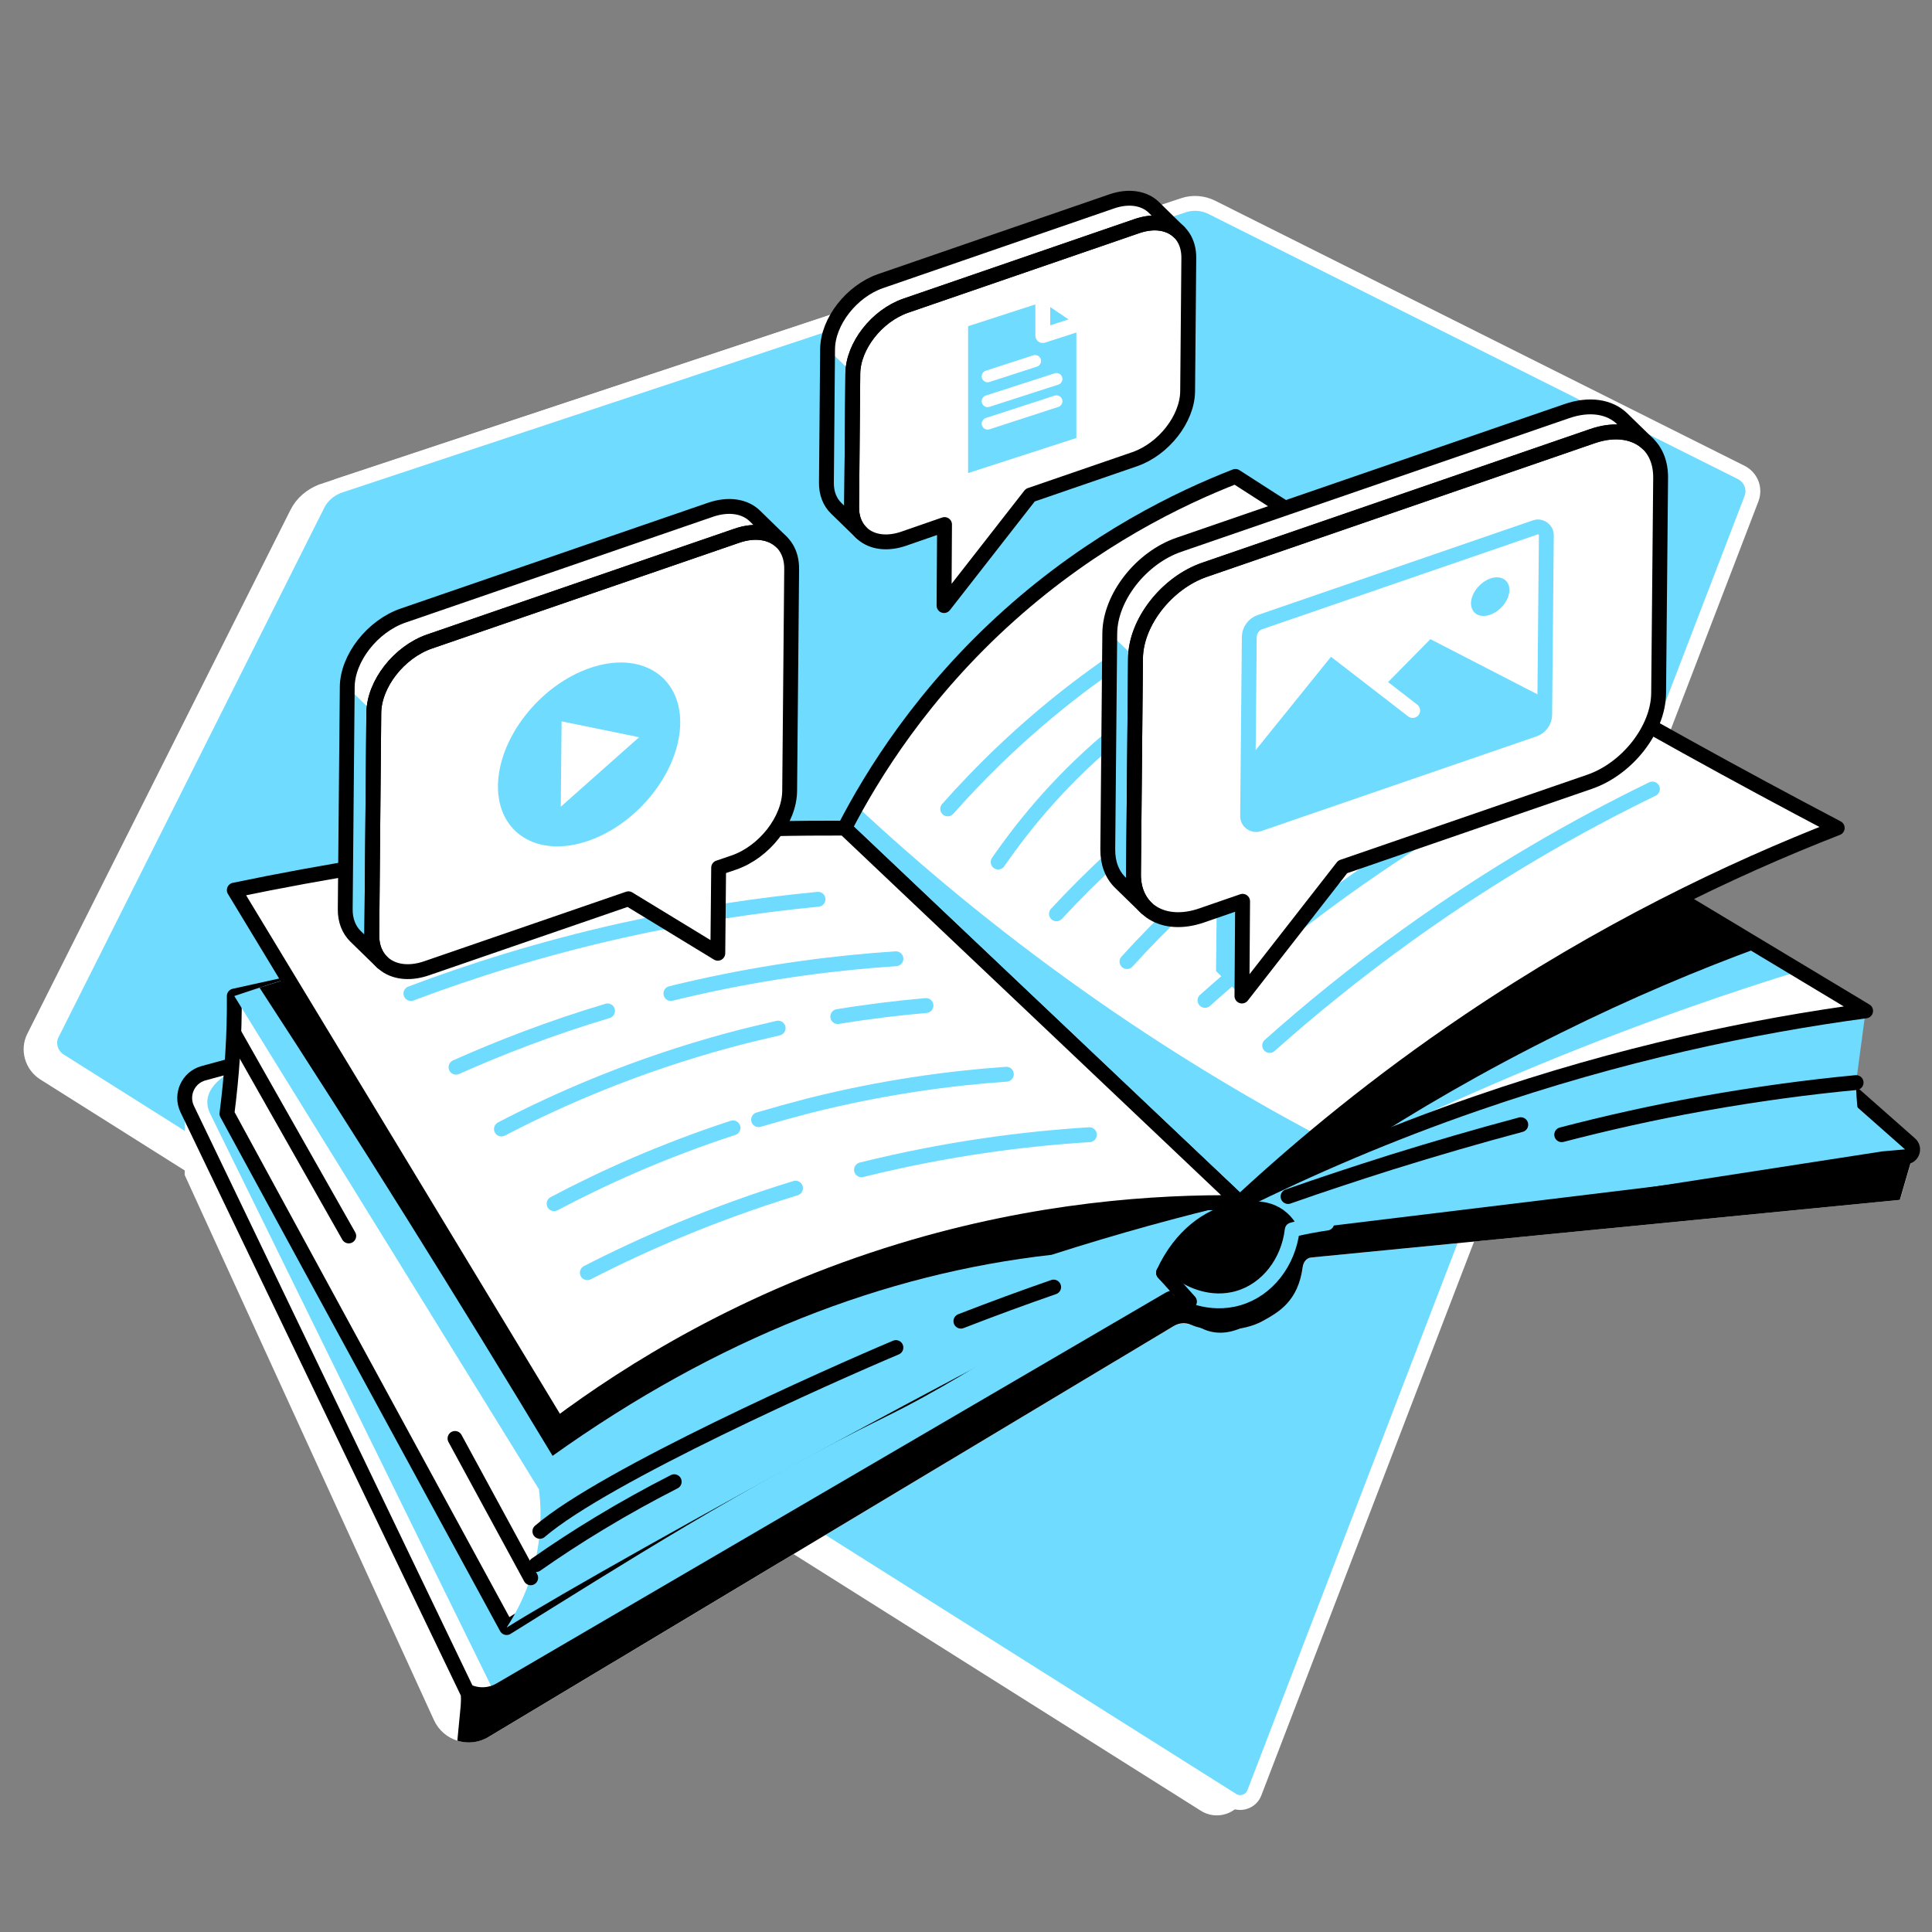 <svg width="130" height="130" viewBox="0 0 130 130" fill="none" xmlns="http://www.w3.org/2000/svg">
<rect x="0" y="0" width="130" height="130" fill="#808080" stroke="none"/>
<g clip-path="url(#clip0_442_30044)">
<path d="M20.442 34.752L2.728 70.018C2.425 70.621 2.638 71.389 3.23 71.779L81.317 120.984C81.858 121.35 82.615 121.099 82.83 120.482L115.934 34.374C116.174 33.708 115.898 33.003 115.281 32.663L79.971 14.995C79.417 14.718 78.724 14.655 78.119 14.856L21.804 33.546C21.212 33.784 20.72 34.199 20.442 34.752Z" fill="#6EDBFF" stroke="white" stroke-width="2" stroke-linecap="round" stroke-linejoin="round"/>
<path d="M21.383 33.922L3.486 69.581C3.18 70.191 3.395 70.967 3.993 71.362L82.886 121.116C83.433 121.485 84.197 121.231 84.414 120.608L117.86 33.54C118.103 32.866 117.824 32.153 117.201 31.809L81.526 13.945C80.966 13.665 80.266 13.601 79.655 13.804L22.759 32.702C22.161 32.943 21.664 33.363 21.383 33.922Z" fill="#6EDBFF" stroke="white" stroke-linecap="round" stroke-linejoin="round"/>
<path d="M87.558 82.726C87.018 82.793 86.591 83.232 86.535 83.771C86.422 85.109 85.579 86.604 84.264 87.301C82.994 87.976 81.453 87.875 80.295 87.088C79.711 86.694 78.958 86.66 78.35 87.02L33.416 113.271C32.46 113.833 31.223 113.451 30.74 112.45L12.427 73.957V79.061L29.2 115.744C29.841 117.138 31.549 117.666 32.876 116.879L78.991 89.224C79.351 89.01 79.767 89.044 80.16 89.145C81.476 89.482 83.724 89.583 84.961 88.898C86.051 88.29 87.344 87.391 87.67 85.244C87.715 84.929 87.918 84.648 88.232 84.614L127.85 80.736L128.727 77.723L87.558 82.726Z" fill="white"/>
<path d="M126.726 77.97L128.254 77.835C128.682 77.802 128.85 77.262 128.536 76.981L124.781 73.665L125.534 68.021L60.734 59.421L13.697 72.214C12.663 72.495 13.731 74.71 13.202 75.89L31.572 113.989H32.432L31.572 115.744L79.182 87.582L83.421 88.796L85.68 87.582L86.67 84.165L126.726 77.97Z" fill="#6EDBFF"/>
<path d="M14.147 74.946C12.865 72.338 18.261 71.011 18.261 71.011L18.284 70.966L13.686 72.214C12.651 72.495 12.123 73.653 12.584 74.62L31.493 113.968L31.561 115.744L33.438 114.631L33.483 114.339L14.147 74.946Z" fill="white"/>
<path d="M60.734 59.409L13.697 72.214C12.662 72.495 12.134 73.653 12.595 74.62L31.504 113.968L31.572 115.744L79.182 87.582L83.421 88.796L85.68 87.582L86.67 84.165L126.725 77.97L128.254 77.835C128.682 77.802 128.85 77.262 128.535 76.981L124.781 73.665" stroke="black" stroke-miterlimit="10" stroke-linecap="round" stroke-linejoin="round"/>
<path d="M109.053 58.105L125.545 68.021C118.024 69.033 109.098 70.876 99.385 74.238C93.404 76.295 88.086 78.611 83.432 80.916C82.308 79.803 81.172 78.69 80.048 77.566L109.053 58.105Z" fill="#6EDBFF"/>
<path d="M103.488 71.675C95.798 74.856 88.862 78.296 88.929 78.442C88.986 78.566 93.91 76.239 99.373 74.227C105.298 72.034 114.044 69.404 125.534 68.01L121.082 65.334C116.709 66.683 110.615 68.729 103.488 71.675Z" fill="white"/>
<path d="M118.417 63.738L109.041 58.105L80.037 77.577C81.161 78.69 82.296 79.803 83.421 80.927C85.849 79.713 88.468 78.51 91.256 77.341C95.236 74.755 99.823 72.068 105.017 69.505C109.772 67.144 114.28 65.255 118.417 63.738Z" fill="black"/>
<path d="M83.129 32.057C89.435 36.138 96.091 40.242 103.106 44.334C110.121 48.437 116.967 52.215 123.623 55.711C116.439 58.51 107.816 62.625 98.778 68.729C92.729 72.81 87.637 77.015 83.432 80.916C74.562 72.518 65.703 64.12 56.833 55.722C58.699 52.113 62.094 46.605 67.94 41.377C73.663 36.262 79.385 33.519 83.129 32.057Z" fill="white"/>
<path d="M56.833 55.722C65.692 64.12 74.562 72.518 83.421 80.927C85.017 79.443 86.749 77.914 88.615 76.362C83.769 73.777 78.441 70.595 72.876 66.649C66.928 62.433 61.87 58.184 57.642 54.238C57.564 54.384 57.474 54.541 56.833 55.722Z" fill="#6EDBFF"/>
<path d="M83.129 32.057C89.435 36.138 96.091 40.242 103.106 44.334C110.121 48.437 116.967 52.215 123.623 55.711C116.439 58.51 107.816 62.625 98.778 68.729C92.729 72.81 87.637 77.015 83.432 80.916C74.562 72.518 65.703 64.12 56.833 55.722C58.699 52.113 62.094 46.605 67.94 41.377C73.663 36.262 79.385 33.519 83.129 32.057Z" stroke="black" stroke-miterlimit="10" stroke-linecap="round" stroke-linejoin="round"/>
<path d="M15.271 74.935C21.544 86.458 27.817 97.981 34.09 109.516C41.454 104.929 50.155 99.409 59.34 94.901C66.4 91.439 71.864 86.919 78.294 84.379C79.711 82.422 82.016 82.872 83.421 80.916L58.598 57.555L15.765 67.021C15.777 68.269 15.743 69.595 15.653 71C15.563 72.394 15.428 73.71 15.271 74.935Z" fill="white" stroke="black" stroke-miterlimit="10" stroke-linecap="round" stroke-linejoin="round"/>
<path d="M36.26 100.174C36.395 101.219 36.462 102.714 36.136 104.457C35.698 106.784 34.753 108.504 34.09 109.516C41.454 104.918 73.19 87.605 79.609 85.064C81.026 83.108 82.004 82.872 83.421 80.916L81.633 79.241L42.69 87.088L36.26 100.174Z" fill="#6EDBFF"/>
<path d="M15.765 67.02C21.431 65.098 27.783 63.266 34.776 61.725C43.623 59.78 51.785 58.679 59.003 58.105C67.142 65.716 75.281 73.316 83.421 80.927C76.765 82.49 69.233 84.693 61.161 87.863C51.358 91.708 43.039 96.07 36.249 100.185C29.425 89.123 22.601 78.071 15.765 67.02Z" fill="#6EDBFF"/>
<path d="M80.43 78.117C60.712 73.833 40.993 69.539 21.274 65.255C20.004 65.66 18.733 66.054 17.463 66.458C20.768 71.529 24.073 76.7 27.379 81.995C30.74 87.369 34.011 92.698 37.182 97.959C48.278 90.044 59.486 85.705 70.74 84.435H70.751C75.237 82.996 79.475 81.838 83.421 80.916C82.431 79.983 81.431 79.05 80.43 78.117Z" fill="black"/>
<path d="M15.765 59.893C21.769 58.645 28.435 57.543 35.687 56.79C43.342 55.992 50.425 55.7 56.833 55.722C65.692 64.12 74.562 72.518 83.421 80.927C77.8 80.859 69.784 81.377 60.655 84.153C50.11 87.358 42.353 92.259 37.53 95.856C30.279 83.872 23.028 71.877 15.765 59.893Z" fill="white" stroke="black" stroke-miterlimit="10" stroke-linecap="round" stroke-linejoin="round"/>
<path d="M125.534 68.021C125.163 69.359 124.814 71.214 124.904 73.406C124.949 74.553 125.107 75.576 125.298 76.453C117.383 77.161 88.615 81.32 85.59 82.804" fill="#6EDBFF"/>
<path d="M124.893 72.844C121.689 73.147 118.238 73.608 114.584 74.26C111.189 74.867 108.019 75.587 105.084 76.351" stroke="black" stroke-miterlimit="10" stroke-linecap="round" stroke-linejoin="round"/>
<path d="M102.33 75.677C99.508 76.43 96.597 77.273 93.606 78.206C91.223 78.96 88.907 79.724 86.67 80.511" stroke="black" stroke-miterlimit="10" stroke-linecap="round" stroke-linejoin="round"/>
<path d="M57.968 78.712C63.758 77.273 68.975 76.621 73.303 76.352" stroke="#6EDBFF" stroke-miterlimit="10" stroke-linecap="round" stroke-linejoin="round"/>
<path d="M39.52 85.637C43.264 83.715 47.963 81.658 53.528 79.949" stroke="#6EDBFF" stroke-miterlimit="10" stroke-linecap="round" stroke-linejoin="round"/>
<path d="M51.043 75.34C52.145 75.014 53.28 74.699 54.45 74.395C59.374 73.159 63.87 72.552 67.715 72.282" stroke="#6EDBFF" stroke-miterlimit="10" stroke-linecap="round" stroke-linejoin="round"/>
<path d="M37.283 80.994C40.532 79.274 44.568 77.442 49.323 75.891" stroke="#6EDBFF" stroke-miterlimit="10" stroke-linecap="round" stroke-linejoin="round"/>
<path d="M56.372 68.403C58.497 68.055 60.487 67.819 62.308 67.661" stroke="#6EDBFF" stroke-miterlimit="10" stroke-linecap="round" stroke-linejoin="round"/>
<path d="M33.742 75.969C37.71 73.9 42.837 71.675 49.031 69.999C50.166 69.696 51.279 69.426 52.359 69.179" stroke="#6EDBFF" stroke-miterlimit="10" stroke-linecap="round" stroke-linejoin="round"/>
<path d="M45.141 66.852C45.456 66.773 45.759 66.694 46.074 66.627C46.333 66.571 46.591 66.503 46.85 66.447C51.808 65.334 56.349 64.772 60.284 64.513" stroke="#6EDBFF" stroke-miterlimit="10" stroke-linecap="round" stroke-linejoin="round"/>
<path d="M30.684 71.81C33.607 70.506 37.013 69.179 40.88 68.021" stroke="#6EDBFF" stroke-miterlimit="10" stroke-linecap="round" stroke-linejoin="round"/>
<path d="M27.648 66.852C31.696 65.323 36.428 63.828 41.78 62.625C46.603 61.546 51.066 60.894 55.045 60.511" stroke="#6EDBFF" stroke-miterlimit="10" stroke-linecap="round" stroke-linejoin="round"/>
<path d="M85.433 70.348C88.142 67.931 91.223 65.424 94.674 62.94C100.52 58.735 106.164 55.531 111.189 53.091" stroke="#6EDBFF" stroke-miterlimit="10" stroke-linecap="round" stroke-linejoin="round"/>
<path d="M81.082 67.313C83.792 64.896 86.872 62.389 90.323 59.904C96.169 55.7 101.813 52.496 106.838 50.056" stroke="#6EDBFF" stroke-miterlimit="10" stroke-linecap="round" stroke-linejoin="round"/>
<path d="M75.832 64.705C78.081 62.22 80.902 59.488 84.376 56.824C90.683 51.99 96.855 49.145 101.588 47.448" stroke="#6EDBFF" stroke-miterlimit="10" stroke-linecap="round" stroke-linejoin="round"/>
<path d="M71.088 61.489C73.415 58.971 76.327 56.228 79.879 53.541C86.085 48.853 92.122 45.998 96.844 44.221" stroke="#6EDBFF" stroke-miterlimit="10" stroke-linecap="round" stroke-linejoin="round"/>
<path d="M67.165 58.004C68.952 55.418 71.572 52.203 75.326 49.179C82.015 43.76 88.884 41.647 92.92 40.747" stroke="#6EDBFF" stroke-miterlimit="10" stroke-linecap="round" stroke-linejoin="round"/>
<path d="M63.769 54.429C66.018 51.889 68.896 49.056 72.504 46.301C78.778 41.523 84.916 38.78 89.525 37.172" stroke="#6EDBFF" stroke-miterlimit="10" stroke-linecap="round" stroke-linejoin="round"/>
<path d="M50.796 34.722C50.133 34.069 49.031 33.878 47.794 34.306L27.12 41.422C25.063 42.13 23.376 44.289 23.365 46.233L23.23 61.163C23.219 61.939 23.477 62.557 23.916 62.996L25.703 64.738C25.265 64.311 25.006 63.681 25.018 62.906L25.152 47.976C25.175 46.02 26.85 43.873 28.907 43.164L49.582 36.048C50.818 35.621 51.92 35.823 52.583 36.464L50.796 34.722Z" fill="white"/>
<path d="M23.916 62.996L25.703 64.738C25.265 64.311 25.006 63.681 25.018 62.906L25.152 47.976L23.365 46.233L23.23 61.163C23.219 61.939 23.477 62.568 23.916 62.996Z" fill="#6EDBFF"/>
<path d="M49.582 36.048L28.907 43.164C26.85 43.873 25.164 46.031 25.152 47.976L25.017 62.906C24.995 64.851 26.648 65.862 28.705 65.154L42.285 60.477L48.3 64.142L48.356 58.386L49.379 58.038C51.437 57.33 53.112 55.171 53.134 53.226L53.269 38.297C53.291 36.34 51.639 35.34 49.582 36.048Z" fill="white" stroke="black" stroke-miterlimit="10" stroke-linecap="round" stroke-linejoin="round"/>
<path d="M50.796 34.722C50.133 34.069 49.031 33.878 47.794 34.306L27.12 41.422C25.063 42.13 23.376 44.289 23.365 46.233L23.23 61.163C23.219 61.939 23.477 62.557 23.916 62.996L25.703 64.738C25.265 64.311 25.006 63.681 25.018 62.906L25.152 47.976C25.175 46.02 26.85 43.873 28.907 43.164L49.582 36.048C50.818 35.621 51.92 35.823 52.583 36.464L50.796 34.722Z" stroke="black" stroke-miterlimit="10" stroke-linecap="round" stroke-linejoin="round"/>
<path d="M63.522 40.748L61.825 39.095L61.869 33.642L63.567 35.295L63.522 40.748Z" fill="#6EDBFF"/>
<path d="M76.496 15.216L60.948 20.568C59.003 21.242 57.406 23.277 57.384 25.132L57.305 34.114C57.283 35.958 58.856 36.914 60.801 36.251L63.556 35.295L63.522 40.747L69.323 33.316L76.349 30.899C78.294 30.225 79.891 28.19 79.913 26.335L79.992 17.352C80.003 15.498 78.44 14.542 76.496 15.216Z" fill="white"/>
<path d="M77.642 13.957C77.013 13.339 75.967 13.148 74.798 13.553L59.25 18.915C57.305 19.59 55.709 21.625 55.686 23.48L55.608 32.462C55.596 33.193 55.844 33.789 56.26 34.193L57.957 35.846C57.541 35.441 57.294 34.845 57.305 34.115L57.384 25.132C57.406 23.288 58.992 21.242 60.948 20.568L76.496 15.216C77.676 14.812 78.71 15.003 79.34 15.621L77.642 13.957Z" fill="white"/>
<path d="M56.26 34.193L57.957 35.846C57.541 35.441 57.294 34.845 57.305 34.114L57.384 25.132L55.686 23.479L55.608 32.462C55.596 33.193 55.844 33.788 56.26 34.193Z" fill="#6EDBFF"/>
<path d="M76.496 15.216L60.948 20.568C59.003 21.242 57.406 23.277 57.384 25.132L57.305 34.114C57.283 35.958 58.856 36.914 60.801 36.251L63.556 35.295L63.522 40.747L69.323 33.316L76.349 30.899C78.294 30.225 79.891 28.19 79.913 26.335L79.992 17.352C80.003 15.498 78.44 14.542 76.496 15.216Z" stroke="black" stroke-miterlimit="10" stroke-linecap="round" stroke-linejoin="round"/>
<path d="M77.642 13.957C77.013 13.339 75.967 13.148 74.798 13.553L59.25 18.915C57.305 19.59 55.709 21.625 55.686 23.48L55.608 32.462C55.596 33.193 55.844 33.789 56.26 34.193L57.957 35.846C57.541 35.441 57.294 34.845 57.305 34.115L57.384 25.132C57.406 23.288 58.992 21.242 60.948 20.568L76.496 15.216C77.676 14.812 78.71 15.003 79.34 15.621L77.642 13.957Z" stroke="black" stroke-miterlimit="10" stroke-linecap="round" stroke-linejoin="round"/>
<path d="M83.556 67.02L81.824 65.345L81.892 58.96L83.612 60.646L83.556 67.02Z" fill="#6EDBFF"/>
<path d="M109.154 28.179C108.322 27.369 106.973 27.133 105.433 27.662L79.329 36.655C76.777 37.532 74.697 40.197 74.674 42.614L74.54 57.139C74.528 58.094 74.843 58.87 75.394 59.398L77.125 61.085C76.585 60.556 76.26 59.781 76.271 58.825L76.406 44.3C76.428 41.883 78.508 39.219 81.06 38.342L107.164 29.348C108.704 28.82 110.053 29.067 110.885 29.865L109.154 28.179Z" fill="white"/>
<path d="M75.394 59.398L77.125 61.084C76.585 60.556 76.26 59.78 76.271 58.825L76.406 44.3L74.674 42.614L74.539 57.138C74.539 58.094 74.854 58.87 75.394 59.398Z" fill="#6EDBFF"/>
<path d="M107.164 29.337L81.06 38.33C78.508 39.207 76.428 41.871 76.406 44.289L76.271 58.813C76.248 61.23 78.294 62.478 80.846 61.602L83.612 60.646L83.567 67.02L90.346 58.33L106.951 52.608C109.503 51.731 111.582 49.066 111.605 46.649L111.74 32.124C111.751 29.707 109.716 28.46 107.164 29.337Z" fill="white" stroke="black" stroke-miterlimit="10" stroke-linecap="round" stroke-linejoin="round"/>
<path d="M109.154 28.179C108.322 27.369 106.973 27.133 105.433 27.662L79.329 36.655C76.777 37.532 74.697 40.197 74.674 42.614L74.54 57.139C74.528 58.094 74.843 58.87 75.394 59.398L77.125 61.085C76.585 60.556 76.26 59.781 76.271 58.825L76.406 44.3C76.428 41.883 78.508 39.219 81.06 38.342L107.164 29.348C108.704 28.82 110.053 29.067 110.885 29.865L109.154 28.179Z" stroke="black" stroke-miterlimit="10" stroke-linecap="round" stroke-linejoin="round"/>
<path d="M100.284 38.926C100.992 38.679 101.566 39.027 101.566 39.702C101.554 40.376 100.981 41.118 100.262 41.366C99.553 41.613 98.98 41.264 98.98 40.59C98.991 39.916 99.576 39.173 100.284 38.926Z" fill="#6EDBFF"/>
<path d="M89.874 43.805L93.044 46.256L96.248 43.007L103.949 46.976L103.938 48.133C103.938 48.561 103.657 48.943 103.252 49.078L84.916 55.396C84.444 55.553 83.949 55.205 83.96 54.699L83.994 51.09L89.874 43.805Z" fill="#6EDBFF"/>
<path d="M89.874 43.805L95.056 47.807" stroke="white" stroke-miterlimit="10" stroke-linecap="round" stroke-linejoin="round"/>
<path d="M84.781 41.861L103.308 35.486C103.668 35.362 104.05 35.632 104.05 36.014L103.938 48.089C103.938 48.538 103.645 48.932 103.218 49.078L84.691 55.452C84.331 55.576 83.949 55.306 83.949 54.924L84.062 42.85C84.073 42.4 84.365 42.007 84.781 41.861Z" stroke="#6EDBFF" stroke-miterlimit="10" stroke-linecap="round" stroke-linejoin="round"/>
<path d="M22.027 38.139C21.296 39.309 20.622 40.68 20.139 42.276C19.442 44.581 19.385 46.638 19.464 48.111" stroke="#6EDBFF" stroke-miterlimit="10" stroke-linecap="round" stroke-linejoin="round"/>
<path d="M26.074 33.642C25.467 34.126 24.545 34.924 23.579 36.048" stroke="#6EDBFF" stroke-miterlimit="10" stroke-linecap="round" stroke-linejoin="round"/>
<path d="M72.426 21.849L70.166 20.321L65.141 21.951V31.832L72.426 29.472V21.849Z" fill="#6EDBFF"/>
<path d="M70.166 20.321V22.58L72.426 21.849" stroke="white" stroke-miterlimit="10" stroke-linecap="round" stroke-linejoin="round"/>
<path d="M66.456 25.323L69.649 24.289" stroke="white" stroke-width="0.8" stroke-miterlimit="10" stroke-linecap="round" stroke-linejoin="round"/>
<path d="M66.456 26.995L71.088 25.5" stroke="white" stroke-width="0.8" stroke-miterlimit="10" stroke-linecap="round" stroke-linejoin="round"/>
<path d="M66.456 28.507L71.088 27" stroke="white" stroke-width="0.8" stroke-miterlimit="10" stroke-linecap="round" stroke-linejoin="round"/>
<path d="M15.732 69.516L23.466 83.164" stroke="black" stroke-miterlimit="10" stroke-linecap="round" stroke-linejoin="round"/>
<path d="M30.616 96.79L35.709 106.166" stroke="black" stroke-miterlimit="10" stroke-linecap="round" stroke-linejoin="round"/>
<path d="M45.366 99.701C43.758 100.522 42.072 101.444 40.33 102.501C38.801 103.422 37.384 104.356 36.069 105.277" stroke="black" stroke-miterlimit="10" stroke-linecap="round" stroke-linejoin="round"/>
<path d="M60.284 90.674C55.967 92.495 40.712 99.274 36.327 103.04" stroke="black" stroke-miterlimit="10" stroke-linecap="round" stroke-linejoin="round"/>
<path d="M70.897 86.604C68.851 87.312 66.771 88.077 64.657 88.898" stroke="black" stroke-miterlimit="10" stroke-linecap="round" stroke-linejoin="round"/>
<path d="M86.546 83.771C86.433 85.109 85.59 86.604 84.275 87.301C83.005 87.976 81.465 87.875 80.307 87.088C79.722 86.694 78.969 86.66 78.362 87.02L33.416 113.271C32.673 113.709 31.763 113.574 31.167 113.023L30.774 117.127C31.448 117.34 32.213 117.273 32.865 116.879L78.98 89.224C79.34 89.01 79.767 88.976 80.149 89.145C81.453 89.707 83.713 89.583 84.95 88.898C86.04 88.29 87.344 87.571 87.659 85.244C87.704 84.929 87.906 84.648 88.221 84.614L127.838 80.736L128.715 77.723L87.558 82.726C87.018 82.793 86.591 83.232 86.546 83.771Z" fill="black"/>
<path d="M112.988 60.477L125.534 68.021C118.013 69.033 109.087 70.876 99.373 74.238C93.404 76.295 88.086 78.611 83.432 80.916" stroke="black" stroke-miterlimit="10" stroke-linecap="round" stroke-linejoin="round"/>
<path d="M78.294 85.638C79.452 83.119 81.341 81.838 82.96 81.5C84.118 81.264 85.669 81.062 86.67 82.433C86.85 82.681 86.793 82.681 86.951 82.996C87.614 84.198 86.928 86.492 85.298 87.549C84.849 87.83 82.926 89.898 81.037 88.909C80.622 88.695 82.049 88.414 81.588 88.178C80.846 87.773 78.699 86.11 78.294 85.638Z" fill="black" stroke="black" stroke-miterlimit="10" stroke-linecap="round" stroke-linejoin="round"/>
<path d="M79.329 86.784C79.654 86.975 81.341 87.93 83.331 87.346C85.264 86.784 86.692 84.951 86.951 82.759C87.501 82.591 88.637 82.388 89.278 82.298" stroke="#6EDBFF" stroke-miterlimit="10" stroke-linecap="round" stroke-linejoin="round"/>
<path d="M80.037 87.582L78.294 85.637" stroke="black" stroke-miterlimit="10" stroke-linecap="round" stroke-linejoin="round"/>
<path d="M39.689 44.952C43.073 43.783 45.793 45.447 45.771 48.651C45.737 51.866 42.971 55.407 39.588 56.576C36.204 57.746 33.483 56.082 33.506 52.878C33.539 49.663 36.305 46.121 39.689 44.952Z" fill="#6EDBFF"/>
<path d="M37.789 48.538L43.005 49.606L37.733 54.283L37.789 48.538Z" fill="white"/>
</g>
<defs>
<clipPath id="clip0_442_30044">
<path d="M0 0H130V130H6C2.686 130 0 127.314 0 124V0Z" fill="white"/>
</clipPath>
</defs>
</svg>
